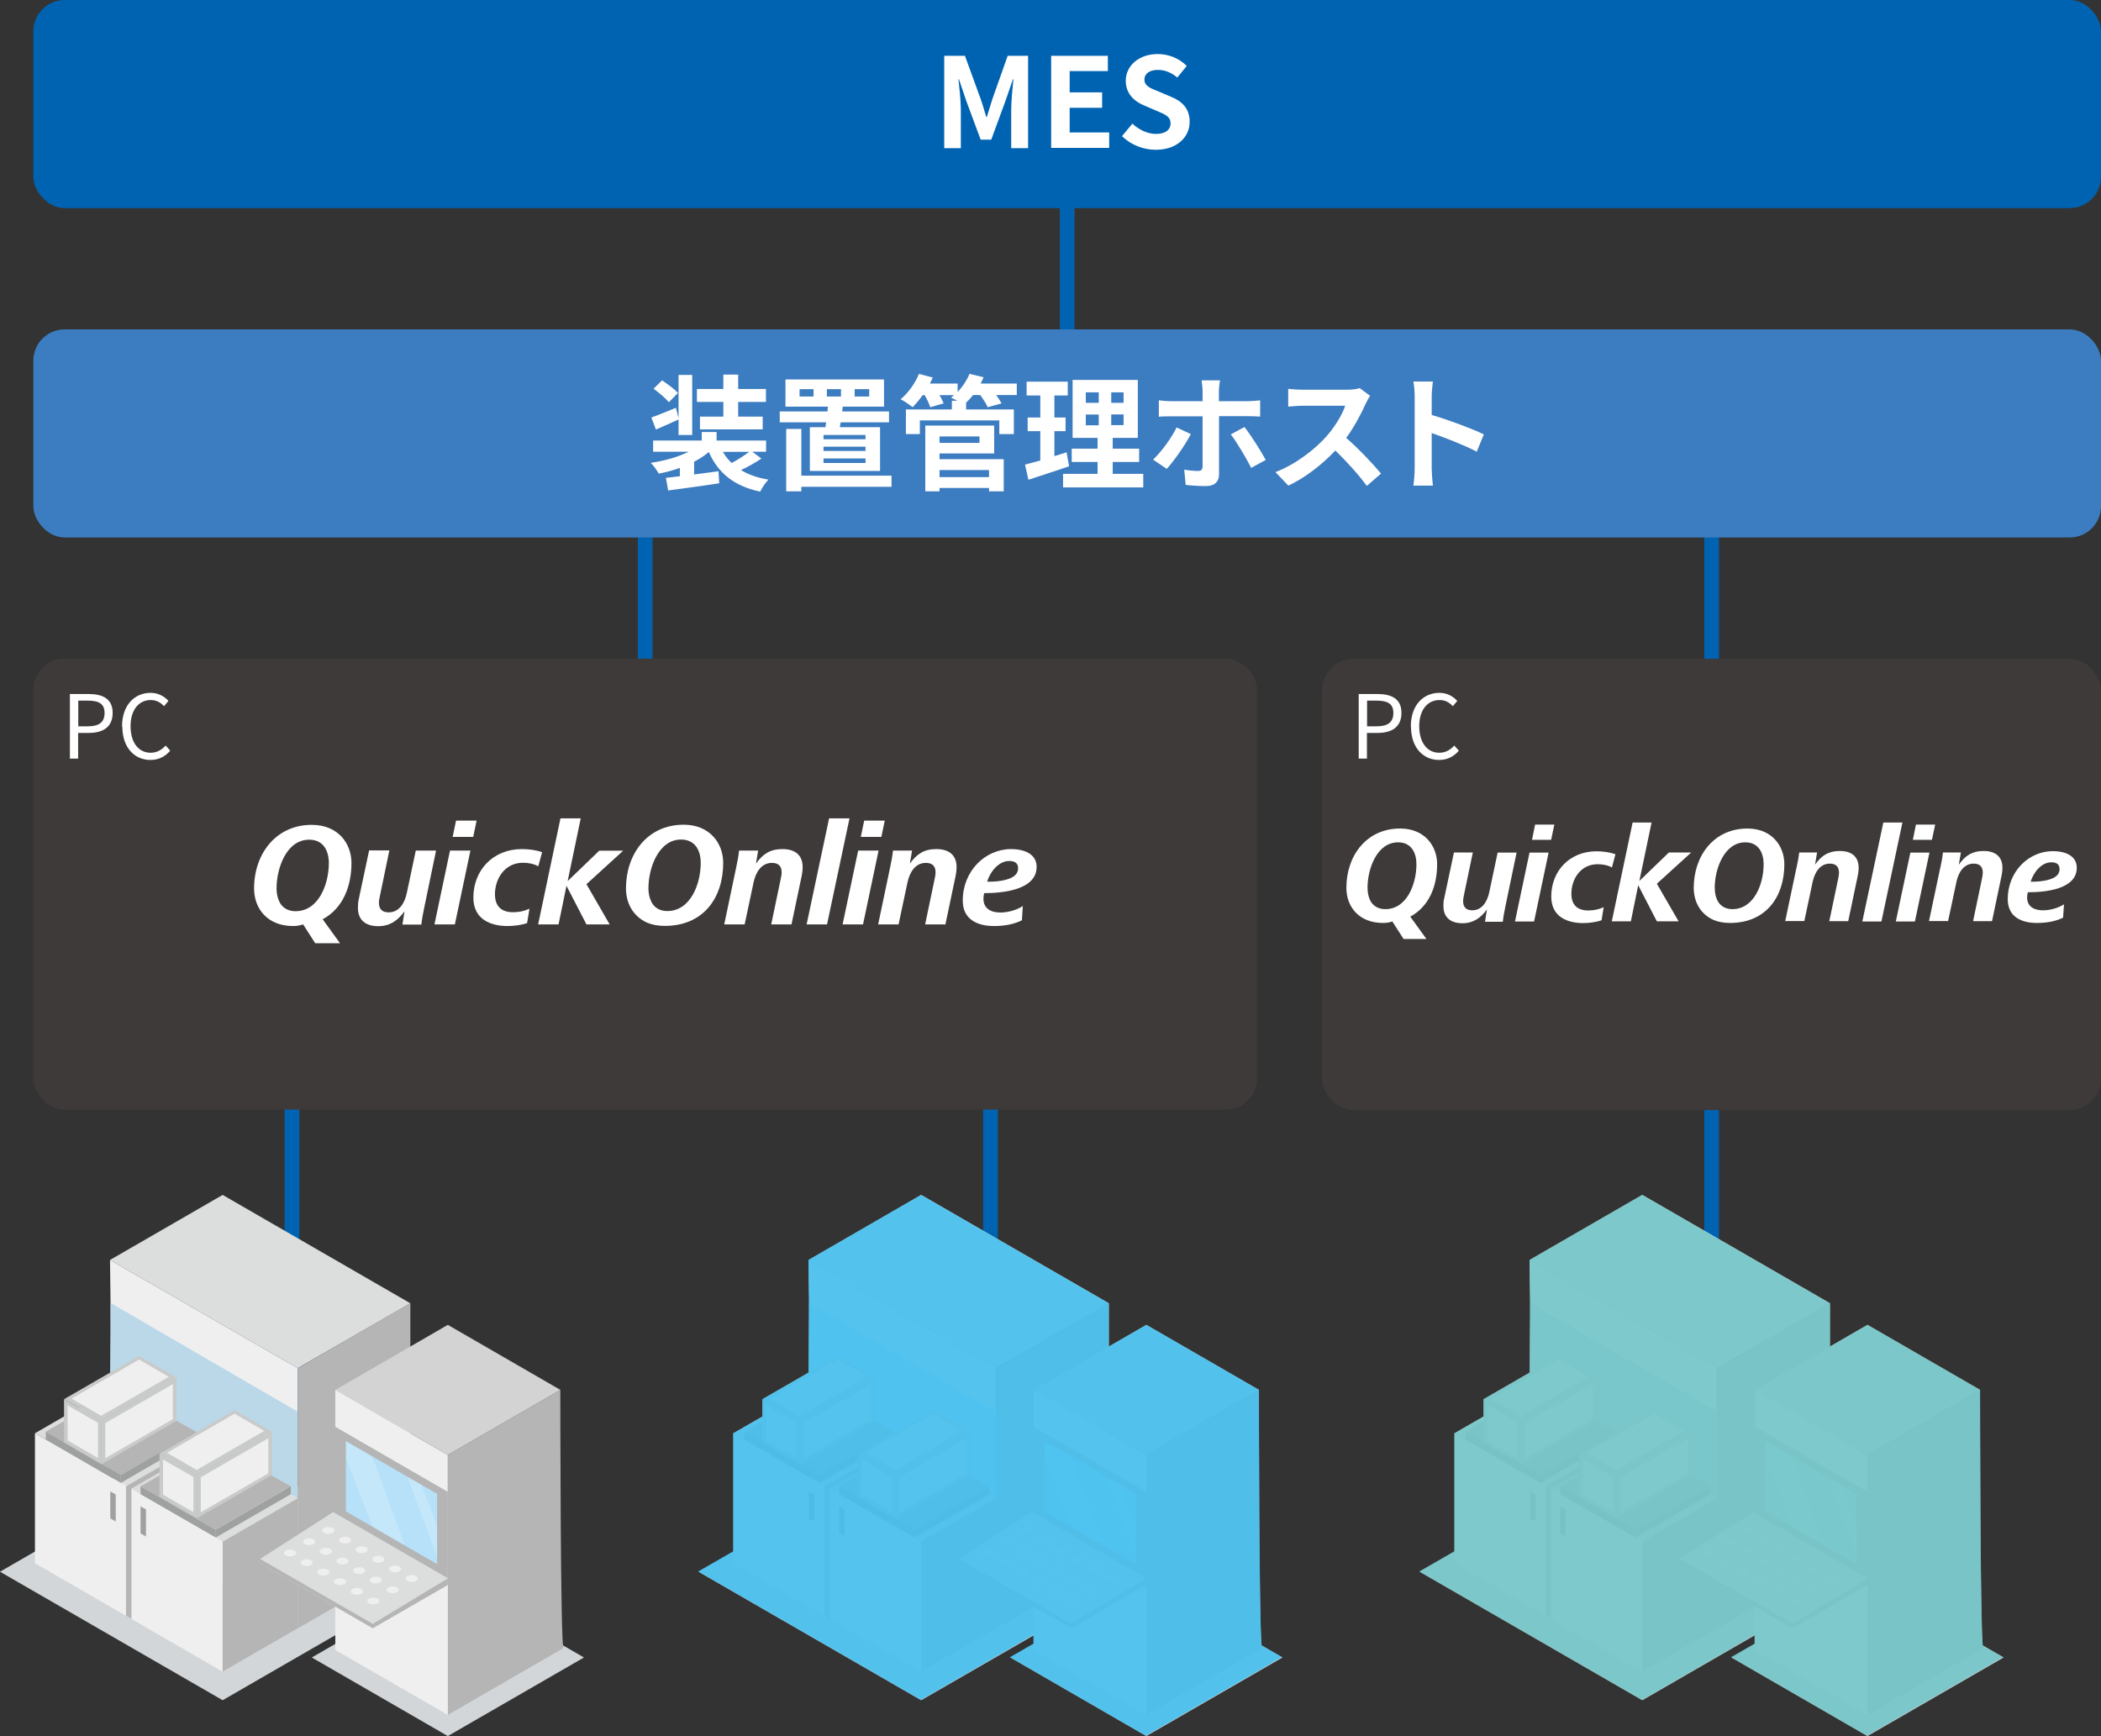 <?xml version="1.0" encoding="UTF-8"?>
<svg xmlns="http://www.w3.org/2000/svg" viewBox="0 0 143.05 118.22">
  <rect x="0" y="0" width="143.05" height="118.22" fill="#333333" stroke="none"/>
  <defs>
    <style>
      .cls-1, .cls-2 {
        fill: #fff;
      }

      .cls-3 {
        fill: #b6e1f9;
      }

      .cls-4 {
        fill: #c9caca;
      }

      .cls-5 {
        fill: #dcdddd;
      }

      .cls-6 {
        fill: #3c7cc0;
      }

      .cls-7 {
        fill: #d3d6d8;
      }

      .cls-7, .cls-8, .cls-9 {
        mix-blend-mode: multiply;
      }

      .cls-10 {
        isolation: isolate;
      }

      .cls-11 {
        fill: #0063b2;
      }

      .cls-12 {
        fill: #3e3a39;
      }

      .cls-13 {
        fill: #bbd8e9;
      }

      .cls-8 {
        fill: #73c6c8;
      }

      .cls-8, .cls-9 {
        opacity: .9;
      }

      .cls-14 {
        fill: #dbdddf;
      }

      .cls-9 {
        fill: #44c0f0;
      }

      .cls-15 {
        fill: #dcdee0;
      }

      .cls-2 {
        opacity: .2;
      }

      .cls-16 {
        stroke: #b5b5b6;
        stroke-linecap: round;
        stroke-linejoin: round;
        stroke-width: .32px;
      }

      .cls-16, .cls-17 {
        fill: none;
      }

      .cls-18 {
        fill: #d3d3d4;
      }

      .cls-17 {
        stroke: #0063b2;
        stroke-miterlimit: 10;
      }

      .cls-19 {
        fill: #efefef;
      }

      .cls-20 {
        fill: #b5b5b6;
      }

      .cls-21 {
        fill: #9fa0a0;
      }
    </style>
  </defs>
  <g class="cls-10">
    <g id="_レイヤー_2" data-name="レイヤー 2">
      <g id="_チャート" data-name="チャート">
        <line class="cls-17" x1="72.66" y1="12.19" x2="72.66" y2="27.15"/>
        <line class="cls-17" x1="43.93" y1="35.24" x2="43.93" y2="50.06"/>
        <line class="cls-17" x1="116.54" y1="34.39" x2="116.54" y2="100.94"/>
        <line class="cls-17" x1="116.54" y1="57.1" x2="116.54" y2="69.65"/>
        <line class="cls-17" x1="67.44" y1="57.1" x2="67.44" y2="69.65"/>
        <line class="cls-17" x1="19.88" y1="57.1" x2="19.88" y2="69.65"/>
        <rect class="cls-6" x="2.27" y="22.43" width="140.78" height="14.17" rx="2.13" ry="2.13"/>
        <g>
          <path class="cls-1" d="M51.84,31.23c-.42,.28-.93,.57-1.39,.78,.51,.31,1.13,.53,1.87,.65-.2,.2-.44,.57-.56,.82-1.78-.38-2.86-1.26-3.5-2.7-.29,.25-.63,.47-1,.66v.87l1.66-.22,.05,.82c-1.21,.19-2.53,.36-3.48,.49l-.15-.86c.28-.03,.6-.07,.95-.11v-.57c-.46,.17-.94,.3-1.44,.39-.12-.22-.35-.55-.54-.73,.93-.14,1.87-.4,2.58-.76h-2.42v-.76h3.31v-.58h1.01v.58h3.37v.76h-.94l.61,.46Zm-5.65-2.66c-.51,.24-1.05,.47-1.53,.68l-.31-.82c.43-.15,1.04-.4,1.67-.66l.18,.7v-2.94h.93v4.09h-.93v-1.04Zm-.65-1.18c-.2-.25-.67-.65-1.04-.92l.58-.57c.36,.25,.84,.59,1.08,.86l-.62,.63Zm3.71-.02h-1.8v-.88h1.8v-.98h1.01v.98h1.89v.88h-1.89v1h1.67v.87h-4.27v-.87h1.59v-1Zm-.03,3.4c.16,.28,.36,.54,.6,.76,.4-.22,.86-.51,1.19-.76h-1.79Z"/>
          <path class="cls-1" d="M56.2,29.09c.02-.1,.03-.21,.05-.33h-3.16v-.74h3.25l.03-.33h-2.89v-1.85h6.71v1.85h-2.81l-.04,.33h3.19v.74h-3.29l-.06,.33h2.74v2.98h-4.78v-2.98h1.07Zm4.5,4.06h-6.14v.31h-1.03v-4.25h1.03v3.18h6.14v.77Zm-5.31-6.65h-.95v.5h.95v-.5Zm3.54,3.12h-2.86v.29h2.86v-.29Zm0,.8h-2.86v.29h2.86v-.29Zm0,.8h-2.86v.31h2.86v-.31Zm-2.63-4.22h.96v-.5h-.96v.5Zm1.89,0h.99v-.5h-.99v.5Z"/>
          <path class="cls-1" d="M69.23,26.9h-1.4c.14,.2,.28,.41,.36,.57l-.94,.26c-.09-.22-.31-.55-.51-.83h-.49c-.15,.2-.31,.37-.47,.52v.46h3.25v1.68h-.99v-.93h-5.41v.93h-.95v-1.68h3.13v-.59h.37c-.15-.08-.31-.16-.43-.21,.07-.05,.14-.11,.21-.17h-.99c.12,.2,.22,.41,.28,.56l-.91,.26c-.07-.21-.22-.54-.38-.82h-.14c-.22,.31-.46,.59-.68,.82-.2-.16-.59-.43-.82-.54,.51-.43,.99-1.08,1.25-1.73l.94,.25c-.06,.14-.13,.27-.2,.41h1.89v.57c.34-.35,.63-.79,.81-1.23l.96,.23c-.06,.14-.13,.29-.2,.43h2.46v.79Zm-5.26,4.37h4.37v2.19h-1v-.23h-3.37v.23h-.97v-4.48h4.69v1.9h-3.72v.39Zm0-1.55v.44h2.72v-.44h-2.72Zm0,2.29v.48h3.37v-.48h-3.37Z"/>
          <path class="cls-1" d="M72.79,31.75c-.94,.33-1.96,.65-2.77,.92l-.23-1.03c.3-.08,.65-.17,1.04-.28v-2h-.86v-.93h.86v-1.5h-.93v-.94h2.8v.94h-.91v1.5h.76v.93h-.76v1.7c.28-.08,.56-.17,.83-.26l.17,.95Zm5.05,.52v.92h-5.46v-.92h2.35v-.81h-1.76v-.91h1.76v-.73h-1.7v-3.95h4.44v3.95h-1.71v.73h1.8v.91h-1.8v.81h2.09Zm-3.91-4.84h.88v-.71h-.88v.71Zm0,1.53h.88v-.73h-.88v.73Zm2.57-2.24h-.84v.71h.84v-.71Zm0,1.5h-.84v.73h.84v-.73Z"/>
          <path class="cls-1" d="M81.08,29.56c-.39,.76-1.18,1.87-1.64,2.37l-.93-.63c.57-.54,1.25-1.47,1.6-2.19l.97,.45Zm1.92-1.21v3.95c0,.49-.29,.8-.89,.8-.45,0-.95-.03-1.38-.08l-.1-1.04c.36,.07,.73,.09,.94,.09s.3-.08,.31-.31c0-.31,0-3.01,0-3.41h0s-2.16,0-2.16,0c-.25,0-.58,0-.82,.03v-1.12c.25,.03,.55,.06,.82,.06h2.16v-.68c0-.22-.04-.59-.07-.74h1.26c-.03,.12-.08,.53-.08,.75v.67h1.97c.25,0,.61-.03,.84-.06v1.11c-.26-.02-.59-.03-.83-.03h-1.98Zm1.73,.73c.43,.54,1.11,1.61,1.45,2.24l-.99,.54c-.37-.72-.98-1.75-1.39-2.28l.93-.5Z"/>
          <path class="cls-1" d="M93.29,26.95c-.07,.09-.22,.36-.3,.53-.29,.66-.77,1.57-1.33,2.34,.84,.73,1.87,1.82,2.37,2.43l-.97,.84c-.55-.76-1.34-1.63-2.14-2.41-.9,.95-2.03,1.84-3.2,2.39l-.88-.92c1.37-.52,2.69-1.55,3.48-2.44,.56-.64,1.08-1.48,1.27-2.08h-2.88c-.36,0-.82,.05-1,.06v-1.21c.23,.03,.75,.06,1,.06h2.99c.37,0,.71-.05,.88-.11l.7,.52Z"/>
          <path class="cls-1" d="M100.55,30.76c-.88-.46-2.15-.95-3.07-1.27v2.4c0,.25,.04,.84,.08,1.18h-1.33c.05-.33,.09-.84,.09-1.18v-4.88c0-.31-.03-.73-.09-1.03h1.33c-.03,.3-.08,.67-.08,1.03v1.25c1.14,.33,2.77,.94,3.55,1.32l-.48,1.17Z"/>
        </g>
        <rect class="cls-12" x="90.02" y="44.86" width="53.03" height="30.73" rx="2.13" ry="2.13"/>
        <g>
          <path class="cls-1" d="M95.57,63.95l-.77-1.2c-.2,.07-.4,.1-.64,.1-1.65,0-2.49-1.12-2.49-2.39,0-2.2,1.38-4.04,3.66-4.04,1.67,0,2.52,1.19,2.52,2.43,0,1.47-.53,2.87-1.83,3.57l1.1,1.52h-1.57Zm-1.25-2.04c1.5,0,2.12-1.76,2.12-3.06,0-.75-.33-1.49-1.25-1.49-1.45,0-2.08,1.82-2.08,3.09,0,.38,.09,.76,.28,1.03,.2,.26,.5,.43,.93,.43Z"/>
          <path class="cls-1" d="M98.99,58.05h1.29l-.59,2.83c-.04,.18-.07,.34-.07,.49,0,.36,.17,.62,.62,.62,.7,0,1.04-.65,1.16-1.24l.57-2.69h1.29l-.76,3.65c-.07,.35-.14,.71-.18,1.06h-1.21l.13-.84c-.4,.55-.9,.94-1.67,.94s-1.29-.37-1.29-1.16c0-.18,0-.36,.05-.53l.66-3.11Z"/>
          <path class="cls-1" d="M103.15,62.75l.99-4.69h1.3l-.99,4.69h-1.3Zm1.16-5.56l.21-1.04h1.31l-.22,1.04h-1.31Z"/>
          <path class="cls-1" d="M109.03,62.67c-.32,.12-.85,.19-1.22,.19-1.08,0-2.19-.41-2.19-1.81,0-1.74,1.25-3.08,3.08-3.08,.42,0,.89,.06,1.29,.2l-.24,.9c-.29-.16-.65-.22-.97-.22-1.16,0-1.79,1.01-1.79,2.01,0,.79,.44,1.14,1.15,1.14,.38,0,.7-.07,1.05-.22l-.15,.91Z"/>
          <path class="cls-1" d="M109.74,62.75l1.42-6.74h1.29l-.83,3.98,2.01-1.94h1.52l-2.34,2.13,1.48,2.56h-1.48l-1.27-2.46-.5,2.46h-1.3Z"/>
          <path class="cls-1" d="M115.32,60.46c0-2.16,1.35-4.04,3.66-4.04,1.66,0,2.51,1.19,2.51,2.43,0,2.22-1.25,4-3.7,4-.43,0-.8-.07-1.11-.2-.93-.41-1.36-1.27-1.36-2.2Zm2.63,1.45c1.5,0,2.13-1.75,2.13-3.06,0-.75-.33-1.49-1.25-1.49-1.43,0-2.08,1.81-2.08,3.09,0,.38,.09,.76,.28,1.03,.2,.26,.5,.43,.92,.43Z"/>
          <path class="cls-1" d="M122.32,59.1c.07-.35,.14-.68,.18-1.05h1.22l-.14,.83c.45-.63,.92-.93,1.69-.93s1.28,.36,1.28,1.15c0,.17-.02,.35-.06,.53l-.65,3.1h-1.29l.59-2.82c.04-.18,.07-.34,.07-.49,0-.36-.17-.61-.62-.61-.69,0-1.04,.63-1.17,1.23l-.57,2.68h-1.3l.77-3.65Z"/>
          <path class="cls-1" d="M126.8,62.75l1.43-6.74h1.3l-1.43,6.74h-1.3Z"/>
          <path class="cls-1" d="M129.08,62.75l.99-4.69h1.3l-.99,4.69h-1.3Zm1.16-5.56l.21-1.04h1.31l-.22,1.04h-1.31Z"/>
          <path class="cls-1" d="M132.11,59.1c.07-.35,.14-.68,.18-1.05h1.22l-.14,.83c.45-.63,.92-.93,1.69-.93s1.28,.36,1.28,1.15c0,.17-.02,.35-.06,.53l-.65,3.1h-1.29l.59-2.82c.04-.18,.07-.34,.07-.49,0-.36-.17-.61-.62-.61-.69,0-1.04,.63-1.17,1.23l-.57,2.68h-1.3l.77-3.65Z"/>
          <path class="cls-1" d="M140.47,62.49c-.53,.26-1.14,.36-1.79,.36-1.01,0-1.98-.39-1.98-1.62,0-1.87,1.41-3.27,3.08-3.27,.76,0,1.62,.27,1.62,1.13,0,1.48-2.17,1.67-3.33,1.67-.04,.14-.05,.22-.05,.36,0,.63,.5,.87,1.07,.87,.49,0,1.04-.15,1.44-.41l-.06,.9Zm-.24-3.31c0-.35-.25-.46-.56-.46-.7,0-1.23,.72-1.41,1.32,.21,0,.43,0,.66-.03,.66-.07,1.31-.27,1.31-.83Z"/>
        </g>
        <g>
          <path class="cls-1" d="M92.52,47.26h1.25c.99,0,1.65,.33,1.65,1.29s-.66,1.36-1.62,1.36h-.73v1.75h-.56v-4.4Zm1.21,2.2c.77,0,1.14-.28,1.14-.91s-.39-.84-1.16-.84h-.63v1.75h.65Z"/>
          <path class="cls-1" d="M96.06,49.46c0-1.42,.83-2.28,1.95-2.28,.53,0,.95,.26,1.21,.55l-.3,.36c-.23-.25-.52-.42-.9-.42-.83,0-1.39,.68-1.39,1.78s.53,1.81,1.37,1.81c.42,0,.74-.19,1.02-.49l.31,.35c-.35,.4-.78,.63-1.35,.63-1.09,0-1.91-.85-1.91-2.27Z"/>
        </g>
        <g>
          <polygon class="cls-7" points="111.82 98.27 102.72 103.53 96.66 107.03 111.82 115.78 117.88 112.28 126.98 107.03 111.82 98.27"/>
          <polygon class="cls-5" points="104.15 85.8 116.93 93.17 124.6 88.75 111.82 81.37 104.15 85.8"/>
          <polygon class="cls-19" points="116.93 93.17 116.93 110.88 104.37 103.38 104.15 85.8 116.93 93.17"/>
          <polygon class="cls-5" points="104.15 94.65 99.04 97.6 111.82 104.98 116.93 102.03 104.15 94.65"/>
          <polygon class="cls-20" points="111.82 113.83 116.93 110.88 116.93 102.03 111.82 104.98 111.82 113.83"/>
          <polygon class="cls-19" points="99.04 106.45 111.81 113.83 111.81 104.98 99.04 97.6 99.04 106.45"/>
          <polygon class="cls-20" points="105.61 110.24 105.24 110.03 105.24 101.18 105.61 101.39 105.61 110.24"/>
          <line class="cls-16" x1="105.43" y1="101.29" x2="110.54" y2="98.34"/>
          <polygon class="cls-13" points="116.93 96.13 104.19 88.73 104.15 94.65 116.93 102.03 116.93 96.13"/>
          <polygon class="cls-21" points="106.23 101.75 106.23 101.21 111.35 104.17 111.35 104.7 106.23 101.75"/>
          <polygon class="cls-21" points="111.35 104.7 116.46 101.75 116.46 101.21 111.35 104.17 111.35 104.7"/>
          <polygon class="cls-20" points="104.89 100.44 99.78 97.49 104.81 94.58 110 97.49 104.89 100.44"/>
          <polygon class="cls-21" points="99.78 98.02 99.78 97.49 104.89 100.44 104.89 100.98 99.78 98.02"/>
          <polygon class="cls-21" points="104.89 100.98 110 98.02 110 97.49 104.89 100.44 104.89 100.98"/>
          <polygon class="cls-20" points="111.35 104.17 106.23 101.21 111.27 98.31 116.46 101.21 111.35 104.17"/>
          <g>
            <polygon class="cls-4" points="110.07 103.39 110.07 100.44 107.52 98.97 107.52 101.92 110.07 103.39"/>
            <polygon class="cls-19" points="109.83 102.97 109.83 100.58 107.76 99.39 107.76 101.78 109.83 102.97"/>
            <polygon class="cls-4" points="112.63 96.02 107.52 98.97 110.07 100.44 115.18 97.49 112.63 96.02"/>
            <polygon class="cls-19" points="112.63 96.27 108.03 98.93 110.05 100.1 114.65 97.44 112.63 96.27"/>
            <polygon class="cls-4" points="110.07 103.39 115.18 100.44 115.18 97.49 110.07 100.44 110.07 103.39"/>
            <polygon class="cls-19" points="110.33 102.98 114.93 100.33 114.93 97.94 110.33 100.6 110.33 102.98"/>
          </g>
          <g>
            <polygon class="cls-4" points="103.57 99.71 103.57 96.75 101.02 95.28 101.02 98.23 103.57 99.71"/>
            <polygon class="cls-19" points="103.33 99.28 103.33 96.89 101.26 95.7 101.26 98.09 103.33 99.28"/>
            <polygon class="cls-4" points="106.13 92.33 101.02 95.28 103.57 96.75 108.69 93.8 106.13 92.33"/>
            <polygon class="cls-19" points="106.13 92.58 101.53 95.24 103.55 96.41 108.15 93.76 106.13 92.58"/>
            <polygon class="cls-4" points="103.57 99.71 108.69 96.75 108.69 93.8 103.57 96.75 103.57 99.71"/>
            <polygon class="cls-19" points="103.83 99.3 108.43 96.64 108.43 94.25 103.83 96.91 103.83 99.3"/>
          </g>
          <polygon class="cls-21" points="104.54 103.61 104.17 103.4 104.17 101.56 104.54 101.77 104.54 103.61"/>
          <polygon class="cls-21" points="106.6 104.63 106.23 104.42 106.23 102.58 106.6 102.79 106.6 104.63"/>
          <path class="cls-20" d="M124.6,88.75v17.71l-7.67,4.43v-17.71s7.02-4.08,7.34-4.25"/>
          <polygon class="cls-18" points="119.49 94.65 127.15 99.08 134.82 94.65 127.15 90.22 119.49 94.65"/>
          <polygon class="cls-7" points="117.89 112.87 127.15 118.22 136.42 112.87 127.15 107.52 117.89 112.87"/>
          <path class="cls-20" d="M127.15,116.78s8.1-4.68,7.88-4.55-.22-17.58-.22-17.58l-7.67,4.43v17.71Z"/>
          <polygon class="cls-19" points="119.49 112.36 127.15 116.78 127.15 99.08 119.49 94.65 119.49 112.36"/>
          <polygon class="cls-14" points="119.49 103.5 114.37 106.45 122.04 110.88 127.15 107.93 119.49 103.5"/>
          <polygon class="cls-20" points="119.49 103.07 127.15 107.49 127.15 101.59 119.49 97.16 119.49 103.07"/>
          <polygon class="cls-3" points="120.21 102.92 126.42 106.51 126.42 101.73 120.21 98.14 120.21 102.92"/>
          <polygon class="cls-20" points="114.37 106.45 114.37 106.16 122.04 110.42 127.15 107.48 127.15 107.93 122.04 110.88 114.37 106.45"/>
          <polygon class="cls-5" points="114.37 106.16 119.34 102.97 127.15 107.48 122.04 110.58 114.37 106.16"/>
          <g>
            <g>
              <ellipse class="cls-19" cx="119.02" cy="104.22" rx=".41" ry=".23"/>
              <ellipse class="cls-19" cx="120.15" cy="104.88" rx=".41" ry=".23"/>
              <ellipse class="cls-19" cx="121.29" cy="105.53" rx=".41" ry=".23"/>
              <ellipse class="cls-19" cx="122.42" cy="106.18" rx=".41" ry=".23"/>
            </g>
            <g>
              <path class="cls-19" d="M117.71,104.76c.23,0,.41,.1,.41,.23,0,.13-.18,.23-.41,.23s-.41-.1-.41-.23c0-.13,.18-.23,.41-.23Z"/>
              <path class="cls-19" d="M118.85,105.41c.23,0,.41,.1,.41,.23s-.18,.23-.41,.23-.41-.1-.41-.23c0-.13,.18-.23,.41-.23Z"/>
              <path class="cls-19" d="M119.98,106.07c.23,0,.41,.1,.41,.23,0,.13-.18,.23-.41,.23s-.41-.1-.41-.23,.18-.23,.41-.23Z"/>
              <path class="cls-19" d="M121.12,106.72c.23,0,.41,.1,.41,.23s-.18,.23-.41,.23-.41-.1-.41-.23,.18-.23,.41-.23Z"/>
            </g>
            <g>
              <ellipse class="cls-19" cx="116.41" cy="105.75" rx=".41" ry=".23"/>
              <ellipse class="cls-19" cx="117.54" cy="106.41" rx=".41" ry=".23"/>
              <ellipse class="cls-19" cx="118.68" cy="107.06" rx=".41" ry=".23"/>
              <ellipse class="cls-19" cx="119.81" cy="107.71" rx=".41" ry=".23"/>
              <ellipse class="cls-19" cx="123.56" cy="106.84" rx=".41" ry=".23"/>
              <ellipse class="cls-19" cx="124.69" cy="107.49" rx=".41" ry=".23"/>
              <path class="cls-19" d="M122.25,107.37c.23,0,.41,.1,.41,.23s-.18,.23-.41,.23-.41-.1-.41-.23,.18-.23,.41-.23Z"/>
              <path class="cls-19" d="M123.39,108.03c.23,0,.41,.1,.41,.23,0,.13-.18,.23-.41,.23s-.41-.1-.41-.23,.18-.23,.41-.23Z"/>
              <ellipse class="cls-19" cx="120.95" cy="108.37" rx=".41" ry=".23"/>
              <ellipse class="cls-19" cx="122.08" cy="109.02" rx=".41" ry=".23"/>
            </g>
          </g>
          <polygon class="cls-2" points="124.4 100.55 126.43 106.04 126.42 103.92 125.37 101.12 124.4 100.55"/>
          <polygon class="cls-2" points="120.22 99.29 122.04 103.98 124.22 105.23 122.01 99.18 120.21 98.14 120.22 99.29"/>
        </g>
        <path class="cls-8" d="M135,112.05c-.18-1.85-.18-17.4-.18-17.4l-7.67-4.43-2.56,1.48v-2.95l-12.78-7.38-7.67,4.43,.04,2.93-.03,4.74-3.14,1.81v1.18l-1.98,1.14,.73,.42h0l4.56,2.63h0s-5.3-3.06-5.3-3.06v8.05l-2.38,1.37,15.16,8.75,6.06-3.5,1.6-.93v.6l-1.6,.92,9.26,5.35,9.26-5.35-1.42-.82Z"/>
        <line class="cls-17" x1="67.44" y1="60.04" x2="67.44" y2="96.17"/>
        <line class="cls-17" x1="19.88" y1="60.04" x2="19.88" y2="96.17"/>
        <g>
          <polygon class="cls-7" points="15.16 98.27 6.06 103.53 0 107.03 15.16 115.78 21.22 112.28 30.32 107.03 15.16 98.27"/>
          <polygon class="cls-5" points="7.49 85.8 20.27 93.17 27.94 88.75 15.16 81.37 7.49 85.8"/>
          <polygon class="cls-19" points="20.27 93.17 20.27 110.88 7.71 103.38 7.49 85.8 20.27 93.17"/>
          <polygon class="cls-5" points="7.49 94.65 2.38 97.6 15.16 104.98 20.27 102.03 7.49 94.65"/>
          <polygon class="cls-20" points="15.16 113.83 20.27 110.88 20.27 102.03 15.16 104.98 15.16 113.83"/>
          <polygon class="cls-19" points="2.38 106.45 15.15 113.83 15.15 104.98 2.38 97.6 2.38 106.45"/>
          <polygon class="cls-20" points="8.95 110.24 8.58 110.03 8.58 101.18 8.95 101.39 8.95 110.24"/>
          <line class="cls-16" x1="8.77" y1="101.29" x2="13.88" y2="98.34"/>
          <polygon class="cls-13" points="20.27 96.13 7.53 88.73 7.49 94.65 20.27 102.03 20.27 96.13"/>
          <polygon class="cls-21" points="9.57 101.75 9.57 101.21 14.69 104.17 14.69 104.7 9.57 101.75"/>
          <polygon class="cls-21" points="14.69 104.7 19.8 101.75 19.8 101.21 14.69 104.17 14.69 104.7"/>
          <polygon class="cls-20" points="8.23 100.44 3.12 97.49 8.15 94.58 13.34 97.49 8.23 100.44"/>
          <polygon class="cls-21" points="3.12 98.02 3.12 97.49 8.23 100.44 8.23 100.98 3.12 98.02"/>
          <polygon class="cls-21" points="8.23 100.98 13.34 98.02 13.34 97.49 8.23 100.44 8.23 100.98"/>
          <polygon class="cls-20" points="14.69 104.17 9.57 101.21 14.61 98.31 19.8 101.21 14.69 104.17"/>
          <g>
            <polygon class="cls-4" points="13.41 103.39 13.41 100.44 10.86 98.97 10.86 101.92 13.41 103.39"/>
            <polygon class="cls-19" points="13.17 102.97 13.17 100.58 11.1 99.39 11.1 101.78 13.17 102.97"/>
            <polygon class="cls-4" points="15.97 96.02 10.86 98.97 13.41 100.44 18.52 97.49 15.97 96.02"/>
            <polygon class="cls-19" points="15.97 96.27 11.37 98.93 13.39 100.1 17.99 97.44 15.97 96.27"/>
            <polygon class="cls-4" points="13.41 103.39 18.52 100.44 18.52 97.49 13.41 100.44 13.41 103.39"/>
            <polygon class="cls-19" points="13.67 102.98 18.27 100.33 18.27 97.94 13.67 100.6 13.67 102.98"/>
          </g>
          <g>
            <polygon class="cls-4" points="6.91 99.71 6.91 96.75 4.36 95.28 4.36 98.23 6.91 99.71"/>
            <polygon class="cls-19" points="6.67 99.28 6.67 96.89 4.6 95.7 4.6 98.09 6.67 99.28"/>
            <polygon class="cls-4" points="9.47 92.33 4.36 95.28 6.91 96.75 12.02 93.8 9.47 92.33"/>
            <polygon class="cls-19" points="9.47 92.58 4.87 95.24 6.89 96.41 11.49 93.76 9.47 92.58"/>
            <polygon class="cls-4" points="6.91 99.71 12.02 96.75 12.02 93.8 6.91 96.75 6.91 99.71"/>
            <polygon class="cls-19" points="7.17 99.3 11.77 96.64 11.77 94.25 7.17 96.91 7.17 99.3"/>
          </g>
          <polygon class="cls-21" points="7.88 103.61 7.51 103.4 7.51 101.56 7.88 101.77 7.88 103.61"/>
          <polygon class="cls-21" points="9.94 104.63 9.57 104.42 9.57 102.58 9.94 102.79 9.94 104.63"/>
          <path class="cls-20" d="M27.94,88.75v17.71l-7.67,4.43v-17.71s7.02-4.08,7.34-4.25"/>
          <polygon class="cls-18" points="22.83 94.65 30.49 99.08 38.16 94.65 30.49 90.22 22.83 94.65"/>
          <polygon class="cls-7" points="21.23 112.87 30.49 118.22 39.76 112.87 30.49 107.52 21.23 112.87"/>
          <path class="cls-20" d="M30.49,116.78s8.1-4.68,7.88-4.55-.22-17.58-.22-17.58l-7.67,4.43v17.71Z"/>
          <polygon class="cls-19" points="22.83 112.36 30.49 116.78 30.49 99.08 22.83 94.65 22.83 112.36"/>
          <polygon class="cls-14" points="22.83 103.5 17.71 106.45 25.38 110.88 30.49 107.93 22.83 103.5"/>
          <polygon class="cls-20" points="22.83 103.07 30.49 107.49 30.49 101.59 22.83 97.16 22.83 103.07"/>
          <polygon class="cls-3" points="23.55 102.92 29.76 106.51 29.76 101.73 23.55 98.14 23.55 102.92"/>
          <polygon class="cls-20" points="17.71 106.45 17.71 106.16 25.38 110.42 30.49 107.48 30.49 107.93 25.38 110.88 17.71 106.45"/>
          <polygon class="cls-5" points="17.71 106.16 22.68 102.97 30.49 107.48 25.38 110.58 17.71 106.16"/>
          <g>
            <g>
              <ellipse class="cls-19" cx="22.36" cy="104.22" rx=".41" ry=".23"/>
              <ellipse class="cls-19" cx="23.49" cy="104.88" rx=".41" ry=".23"/>
              <ellipse class="cls-19" cx="24.63" cy="105.53" rx=".41" ry=".23"/>
              <ellipse class="cls-19" cx="25.76" cy="106.18" rx=".41" ry=".23"/>
            </g>
            <g>
              <path class="cls-19" d="M21.05,104.76c.23,0,.41,.1,.41,.23,0,.13-.18,.23-.41,.23s-.41-.1-.41-.23c0-.13,.18-.23,.41-.23Z"/>
              <path class="cls-19" d="M22.19,105.41c.23,0,.41,.1,.41,.23,0,.13-.18,.23-.41,.23s-.41-.1-.41-.23c0-.13,.18-.23,.41-.23Z"/>
              <path class="cls-19" d="M23.32,106.07c.23,0,.41,.1,.41,.23,0,.13-.18,.23-.41,.23s-.41-.1-.41-.23c0-.13,.18-.23,.41-.23Z"/>
              <path class="cls-19" d="M24.46,106.72c.23,0,.41,.1,.41,.23,0,.13-.18,.23-.41,.23s-.41-.1-.41-.23c0-.13,.18-.23,.41-.23Z"/>
            </g>
            <g>
              <ellipse class="cls-19" cx="19.75" cy="105.75" rx=".41" ry=".23"/>
              <ellipse class="cls-19" cx="20.88" cy="106.41" rx=".41" ry=".23"/>
              <ellipse class="cls-19" cx="22.02" cy="107.06" rx=".41" ry=".23"/>
              <ellipse class="cls-19" cx="23.15" cy="107.71" rx=".41" ry=".23"/>
              <ellipse class="cls-19" cx="26.9" cy="106.84" rx=".41" ry=".23"/>
              <ellipse class="cls-19" cx="28.03" cy="107.49" rx=".41" ry=".23"/>
              <path class="cls-19" d="M25.59,107.37c.23,0,.41,.1,.41,.23,0,.13-.18,.23-.41,.23s-.41-.1-.41-.23c0-.13,.18-.23,.41-.23Z"/>
              <path class="cls-19" d="M26.73,108.03c.23,0,.41,.1,.41,.23,0,.13-.18,.23-.41,.23s-.41-.1-.41-.23c0-.13,.18-.23,.41-.23Z"/>
              <ellipse class="cls-19" cx="24.29" cy="108.37" rx=".41" ry=".23"/>
              <ellipse class="cls-19" cx="25.42" cy="109.02" rx=".41" ry=".23"/>
            </g>
          </g>
          <polygon class="cls-2" points="27.74 100.55 29.77 106.04 29.76 103.92 28.71 101.12 27.74 100.55"/>
          <polygon class="cls-2" points="23.56 99.29 25.38 103.98 27.55 105.23 25.35 99.18 23.55 98.14 23.56 99.29"/>
        </g>
        <g>
          <polygon class="cls-7" points="62.72 98.27 53.63 103.53 47.56 107.03 62.72 115.78 68.79 112.28 77.88 107.03 62.72 98.27"/>
          <polygon class="cls-5" points="55.06 85.8 67.83 93.17 75.5 88.75 62.72 81.37 55.06 85.8"/>
          <polygon class="cls-19" points="67.83 93.17 67.83 110.88 55.27 103.38 55.06 85.8 67.83 93.17"/>
          <polygon class="cls-5" points="55.06 94.65 49.94 97.6 62.72 104.98 67.83 102.03 55.06 94.65"/>
          <polygon class="cls-20" points="62.72 113.83 67.83 110.88 67.83 102.03 62.72 104.98 62.72 113.83"/>
          <polygon class="cls-19" points="49.94 106.45 62.72 113.83 62.72 104.98 49.94 97.6 49.94 106.45"/>
          <polygon class="cls-20" points="56.51 110.24 56.14 110.03 56.14 101.18 56.51 101.39 56.51 110.24"/>
          <line class="cls-16" x1="56.33" y1="101.29" x2="61.44" y2="98.34"/>
          <polygon class="cls-13" points="67.83 96.13 55.09 88.73 55.06 94.65 67.83 102.03 67.83 96.13"/>
          <polygon class="cls-21" points="57.14 101.75 57.14 101.21 62.25 104.17 62.25 104.7 57.14 101.75"/>
          <polygon class="cls-21" points="62.25 104.7 67.36 101.75 67.36 101.21 62.25 104.17 62.25 104.7"/>
          <polygon class="cls-20" points="55.79 100.44 50.68 97.49 55.71 94.58 60.9 97.49 55.79 100.44"/>
          <polygon class="cls-21" points="50.68 98.02 50.68 97.49 55.79 100.44 55.79 100.98 50.68 98.02"/>
          <polygon class="cls-21" points="55.79 100.98 60.9 98.02 60.9 97.49 55.79 100.44 55.79 100.98"/>
          <polygon class="cls-20" points="62.25 104.17 57.14 101.21 62.17 98.31 67.36 101.21 62.25 104.17"/>
          <g>
            <polygon class="cls-4" points="60.98 103.39 60.98 100.44 58.42 98.97 58.42 101.92 60.98 103.39"/>
            <polygon class="cls-19" points="60.73 102.97 60.73 100.58 58.66 99.39 58.66 101.78 60.73 102.97"/>
            <polygon class="cls-4" points="63.53 96.02 58.42 98.97 60.98 100.44 66.09 97.49 63.53 96.02"/>
            <polygon class="cls-19" points="63.53 96.27 58.93 98.93 60.95 100.1 65.55 97.44 63.53 96.27"/>
            <polygon class="cls-4" points="60.98 103.39 66.09 100.44 66.09 97.49 60.98 100.44 60.98 103.39"/>
            <polygon class="cls-19" points="61.23 102.98 65.83 100.33 65.83 97.94 61.23 100.6 61.23 102.98"/>
          </g>
          <g>
            <polygon class="cls-4" points="54.48 99.71 54.48 96.75 51.92 95.28 51.92 98.23 54.48 99.71"/>
            <polygon class="cls-19" points="54.23 99.28 54.23 96.89 52.16 95.7 52.16 98.09 54.23 99.28"/>
            <polygon class="cls-4" points="57.03 92.33 51.92 95.28 54.48 96.75 59.59 93.8 57.03 92.33"/>
            <polygon class="cls-19" points="57.03 92.58 52.43 95.24 54.45 96.41 59.05 93.76 57.03 92.58"/>
            <polygon class="cls-4" points="54.48 99.71 59.59 96.75 59.59 93.8 54.48 96.75 54.48 99.71"/>
            <polygon class="cls-19" points="54.73 99.3 59.33 96.64 59.33 94.25 54.73 96.91 54.73 99.3"/>
          </g>
          <polygon class="cls-21" points="55.44 103.61 55.08 103.4 55.08 101.56 55.44 101.77 55.44 103.61"/>
          <polygon class="cls-21" points="57.5 104.63 57.14 104.42 57.14 102.58 57.5 102.79 57.5 104.63"/>
          <path class="cls-20" d="M75.5,88.75v17.71l-7.67,4.43v-17.71s7.02-4.08,7.34-4.25"/>
          <polygon class="cls-18" points="70.39 94.65 78.05 99.08 85.72 94.65 78.05 90.22 70.39 94.65"/>
          <polygon class="cls-7" points="68.79 112.87 78.05 118.22 87.32 112.87 78.05 107.52 68.79 112.87"/>
          <path class="cls-20" d="M78.05,116.78s8.1-4.68,7.88-4.55-.22-17.58-.22-17.58l-7.67,4.43v17.71Z"/>
          <polygon class="cls-19" points="70.39 112.36 78.05 116.78 78.05 99.08 70.39 94.65 70.39 112.36"/>
          <polygon class="cls-15" points="70.39 103.5 65.28 106.45 72.94 110.88 78.05 107.93 70.39 103.5"/>
          <polygon class="cls-20" points="70.39 103.07 78.05 107.49 78.05 101.59 70.39 97.16 70.39 103.07"/>
          <polygon class="cls-3" points="71.12 102.92 77.33 106.51 77.33 101.73 71.12 98.14 71.12 102.92"/>
          <polygon class="cls-20" points="65.28 106.45 65.28 106.16 72.94 110.42 78.05 107.48 78.05 107.93 72.94 110.88 65.28 106.45"/>
          <polygon class="cls-5" points="65.28 106.16 70.24 102.97 78.05 107.48 72.94 110.58 65.28 106.16"/>
          <g>
            <g>
              <ellipse class="cls-19" cx="69.92" cy="104.22" rx=".41" ry=".23"/>
              <ellipse class="cls-19" cx="71.05" cy="104.88" rx=".41" ry=".23"/>
              <ellipse class="cls-19" cx="72.19" cy="105.53" rx=".41" ry=".23"/>
              <ellipse class="cls-19" cx="73.32" cy="106.18" rx=".41" ry=".23"/>
            </g>
            <g>
              <path class="cls-19" d="M68.61,104.76c.23,0,.41,.1,.41,.23,0,.13-.18,.23-.41,.23s-.41-.1-.41-.23c0-.13,.18-.23,.41-.23Z"/>
              <path class="cls-19" d="M69.75,105.41c.23,0,.41,.1,.41,.23,0,.13-.18,.23-.41,.23s-.41-.1-.41-.23c0-.13,.18-.23,.41-.23Z"/>
              <path class="cls-19" d="M70.88,106.07c.23,0,.41,.1,.41,.23,0,.13-.18,.23-.41,.23s-.41-.1-.41-.23c0-.13,.18-.23,.41-.23Z"/>
              <path class="cls-19" d="M72.02,106.72c.23,0,.41,.1,.41,.23s-.18,.23-.41,.23-.41-.1-.41-.23c0-.13,.18-.23,.41-.23Z"/>
            </g>
            <g>
              <ellipse class="cls-19" cx="67.31" cy="105.75" rx=".41" ry=".23"/>
              <ellipse class="cls-19" cx="68.44" cy="106.41" rx=".41" ry=".23"/>
              <ellipse class="cls-19" cx="69.58" cy="107.06" rx=".41" ry=".23"/>
              <ellipse class="cls-19" cx="70.71" cy="107.71" rx=".41" ry=".23"/>
              <ellipse class="cls-19" cx="74.46" cy="106.84" rx=".41" ry=".23"/>
              <ellipse class="cls-19" cx="75.59" cy="107.49" rx=".41" ry=".23"/>
              <path class="cls-19" d="M73.15,107.37c.23,0,.41,.1,.41,.23s-.18,.23-.41,.23-.41-.1-.41-.23,.18-.23,.41-.23Z"/>
              <path class="cls-19" d="M74.29,108.03c.23,0,.41,.1,.41,.23,0,.13-.18,.23-.41,.23s-.41-.1-.41-.23,.18-.23,.41-.23Z"/>
              <ellipse class="cls-19" cx="71.85" cy="108.37" rx=".41" ry=".23"/>
              <ellipse class="cls-19" cx="72.98" cy="109.02" rx=".41" ry=".23"/>
            </g>
          </g>
          <polygon class="cls-2" points="75.31 100.55 77.33 106.04 77.32 103.92 76.28 101.12 75.31 100.55"/>
          <polygon class="cls-2" points="71.12 99.29 72.94 103.98 75.12 105.23 72.91 99.18 71.12 98.14 71.12 99.29"/>
        </g>
        <path class="cls-9" d="M85.9,112.05c-.18-1.85-.18-17.4-.18-17.4l-7.67-4.43-2.56,1.48v-2.95l-12.78-7.38-7.67,4.43,.04,2.93-.03,4.74-3.14,1.81v1.18l-1.98,1.14,.73,.42h0l4.56,2.63h0s-5.3-3.06-5.3-3.06v8.05l-2.38,1.37,15.16,8.75,6.06-3.5,1.6-.93v.6l-1.6,.92,9.26,5.35,9.26-5.35-1.42-.82Z"/>
        <rect class="cls-12" x="2.27" y="44.85" width="83.32" height="30.71" rx="2.13" ry="2.13"/>
        <g>
          <path class="cls-1" d="M21.46,64.23l-.82-1.28c-.21,.07-.43,.11-.68,.11-1.77,0-2.66-1.2-2.66-2.56,0-2.35,1.48-4.33,3.93-4.33,1.79,0,2.7,1.27,2.7,2.6,0,1.57-.57,3.08-1.96,3.83l1.18,1.63h-1.68Zm-1.34-2.18c1.6,0,2.27-1.88,2.27-3.28,0-.8-.35-1.59-1.34-1.59-1.55,0-2.22,1.95-2.22,3.31,0,.41,.1,.81,.3,1.1,.21,.28,.54,.46,.99,.46Z"/>
          <path class="cls-1" d="M25.13,57.91h1.38l-.63,3.04c-.04,.19-.08,.36-.08,.52,0,.39,.18,.66,.66,.66,.75,0,1.11-.69,1.24-1.33l.61-2.88h1.38l-.81,3.91c-.08,.37-.15,.76-.19,1.13h-1.29l.14-.9c-.43,.59-.96,1.01-1.79,1.01s-1.38-.4-1.38-1.24c0-.19,.01-.38,.05-.57l.71-3.34Z"/>
          <path class="cls-1" d="M29.58,62.95l1.06-5.03h1.39l-1.06,5.03h-1.39Zm1.24-5.96l.23-1.11h1.4l-.23,1.11h-1.4Z"/>
          <path class="cls-1" d="M35.88,62.86c-.34,.13-.91,.2-1.31,.2-1.15,0-2.34-.44-2.34-1.94,0-1.86,1.34-3.3,3.3-3.3,.45,0,.95,.06,1.38,.21l-.26,.96c-.31-.17-.69-.24-1.04-.24-1.24,0-1.91,1.08-1.91,2.15,0,.84,.47,1.22,1.23,1.22,.41,0,.75-.07,1.12-.24l-.16,.97Z"/>
          <path class="cls-1" d="M36.64,62.95l1.52-7.22h1.38l-.89,4.27,2.15-2.07h1.63l-2.5,2.28,1.58,2.74h-1.58l-1.36-2.63-.54,2.63h-1.39Z"/>
          <path class="cls-1" d="M42.62,60.49c0-2.31,1.44-4.33,3.93-4.33,1.78,0,2.69,1.27,2.69,2.6,0,2.37-1.34,4.29-3.97,4.29-.46,0-.86-.07-1.19-.21-1-.44-1.46-1.36-1.46-2.35Zm2.81,1.55c1.6,0,2.28-1.87,2.28-3.28,0-.8-.35-1.59-1.34-1.59-1.53,0-2.22,1.94-2.22,3.31,0,.41,.1,.81,.3,1.1,.21,.28,.53,.46,.98,.46Z"/>
          <path class="cls-1" d="M50.13,59.04c.08-.37,.15-.73,.19-1.12h1.3l-.15,.89c.48-.67,.98-.99,1.81-.99s1.37,.39,1.37,1.23c0,.18-.02,.37-.06,.57l-.7,3.33h-1.38l.63-3.02c.04-.19,.08-.36,.08-.52,0-.39-.18-.65-.66-.65-.74,0-1.11,.67-1.25,1.32l-.61,2.87h-1.39l.82-3.91Z"/>
          <path class="cls-1" d="M54.92,62.95l1.53-7.22h1.39l-1.53,7.22h-1.39Z"/>
          <path class="cls-1" d="M57.37,62.95l1.06-5.03h1.39l-1.06,5.03h-1.39Zm1.24-5.96l.23-1.11h1.4l-.23,1.11h-1.4Z"/>
          <path class="cls-1" d="M60.61,59.04c.08-.37,.15-.73,.19-1.12h1.3l-.15,.89c.48-.67,.98-.99,1.81-.99s1.37,.39,1.37,1.23c0,.18-.02,.37-.06,.57l-.7,3.33h-1.38l.63-3.02c.04-.19,.08-.36,.08-.52,0-.39-.18-.65-.66-.65-.74,0-1.11,.67-1.25,1.32l-.61,2.87h-1.39l.82-3.91Z"/>
          <path class="cls-1" d="M69.58,62.67c-.57,.28-1.22,.39-1.91,.39-1.08,0-2.12-.42-2.12-1.73,0-2,1.51-3.51,3.3-3.51,.81,0,1.73,.29,1.73,1.21,0,1.58-2.32,1.79-3.57,1.79-.04,.15-.05,.24-.05,.39,0,.67,.53,.93,1.14,.93,.52,0,1.11-.16,1.54-.44l-.06,.96Zm-.26-3.55c0-.37-.27-.49-.6-.49-.75,0-1.32,.77-1.51,1.41,.23,0,.46,0,.71-.03,.71-.08,1.4-.29,1.4-.89Z"/>
        </g>
        <g>
          <path class="cls-1" d="M4.77,47.26h1.25c.99,0,1.65,.33,1.65,1.29s-.66,1.36-1.62,1.36h-.73v1.75h-.56v-4.4Zm1.21,2.2c.77,0,1.14-.28,1.14-.91s-.39-.84-1.16-.84h-.63v1.75h.65Z"/>
          <path class="cls-1" d="M8.31,49.46c0-1.42,.83-2.28,1.95-2.28,.53,0,.95,.26,1.21,.55l-.3,.36c-.23-.25-.52-.42-.9-.42-.83,0-1.38,.68-1.38,1.78s.53,1.81,1.37,1.81c.42,0,.74-.19,1.02-.49l.31,.35c-.35,.4-.78,.63-1.35,.63-1.09,0-1.91-.85-1.91-2.27Z"/>
        </g>
        <rect class="cls-11" x="2.27" width="140.78" height="14.17" rx="2.13" ry="2.13"/>
        <g>
          <path class="cls-1" d="M64.31,3.8h1.39l1.07,2.94c.14,.39,.25,.81,.38,1.22h.04c.14-.41,.25-.83,.38-1.22l1.04-2.94h1.39v6.29h-1.15v-2.63c0-.59,.09-1.47,.15-2.07h-.03l-.51,1.48-.97,2.64h-.72l-.98-2.64-.5-1.48h-.03c.06,.59,.16,1.47,.16,2.07v2.63h-1.13V3.8Z"/>
          <path class="cls-1" d="M71.57,3.8h3.86v1.04h-2.6v1.45h2.21v1.05h-2.21v1.68h2.69v1.05h-3.95V3.8Z"/>
          <path class="cls-1" d="M76.38,9.29l.72-.87c.45,.42,1.04,.7,1.6,.7,.65,0,1-.28,1-.72,0-.47-.38-.61-.94-.85l-.84-.36c-.64-.26-1.27-.77-1.27-1.69,0-1.03,.9-1.82,2.18-1.82,.73,0,1.46,.29,1.97,.81l-.64,.79c-.4-.33-.82-.52-1.33-.52-.55,0-.91,.25-.91,.66,0,.45,.45,.61,.99,.82l.82,.35c.76,.31,1.27,.8,1.27,1.71,0,1.03-.86,1.9-2.31,1.9-.84,0-1.68-.33-2.29-.92Z"/>
        </g>
      </g>
    </g>
  </g>
</svg>